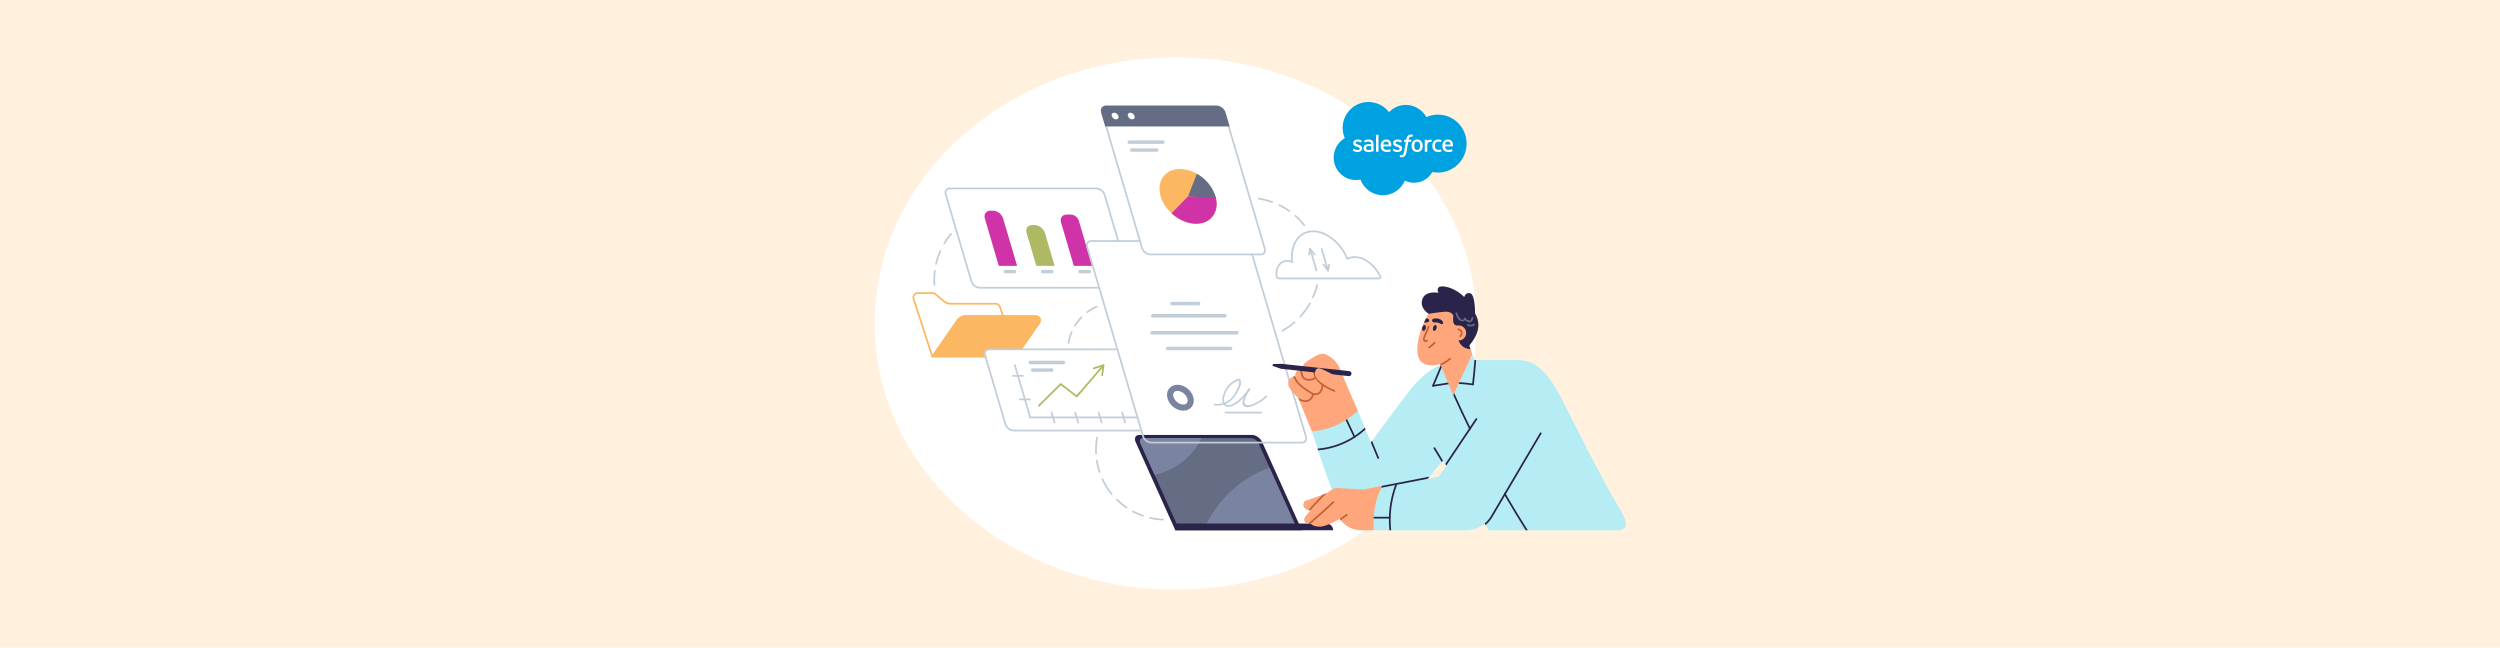 <?xml version="1.0" encoding="UTF-8"?>
<svg xmlns="http://www.w3.org/2000/svg" width="4096" height="1061" viewBox="0 0 4096 1061" fill="none">
  <rect width="4096" height="1061" fill="#FFF1DD"></rect>
  <ellipse cx="1926" cy="530" rx="493" ry="436" fill="white"></ellipse>
  <g clip-path="url(#clip0_39_42647)">
    <path d="M1833.21 393.444L1811.19 318.855C1809.32 312.498 1802.64 307.347 1796.28 307.347H1556.18C1549.82 307.347 1546.18 312.498 1548.05 318.855L1590.13 461.371C1592 467.728 1598.69 472.879 1605.03 472.879H1802.84L1801.99 470.001H1605.04C1599.97 470.001 1594.4 465.686 1592.89 460.564L1550.82 318.047C1550.16 315.761 1550.37 313.718 1551.47 312.263C1552.44 310.953 1554.13 310.221 1556.19 310.221H1796.28C1801.36 310.221 1806.93 314.549 1808.44 319.672L1830.21 393.439L1831.06 396.317H1834.06L1833.21 393.439V393.444Z" fill="#C1CED9"></path>
    <path d="M1666.44 435.628H1636.46L1613.59 358.133C1611.48 350.982 1615.57 345.184 1622.72 345.184H1626.78C1633.94 345.184 1641.45 350.982 1643.56 358.133L1666.44 435.628Z" fill="#D033A8"></path>
    <path d="M1727.9 435.628H1697.93L1681.99 381.641C1679.88 374.49 1683.97 368.692 1691.13 368.692H1695.19C1702.34 368.692 1709.86 374.49 1711.97 381.641L1727.9 435.628Z" fill="#AEB865"></path>
    <path d="M1789.37 435.629H1759.4L1738.4 364.495C1736.29 357.344 1740.38 351.546 1747.53 351.546H1754.47C1760.04 351.546 1765.88 356.053 1767.52 361.617L1789.37 435.629Z" fill="#D033A8"></path>
    <path d="M1647.13 447.873H1662.19C1665.9 447.873 1665.9 442.117 1662.19 442.117H1647.13C1643.42 442.117 1643.42 447.873 1647.13 447.873Z" fill="#C1CED9"></path>
    <path d="M1708.15 447.873H1723.21C1726.92 447.873 1726.92 442.117 1723.21 442.117H1708.15C1704.44 442.117 1704.44 447.873 1708.15 447.873Z" fill="#C1CED9"></path>
    <path d="M1769.62 447.873H1784.68C1788.38 447.873 1788.39 442.117 1784.68 442.117H1769.62C1765.91 442.117 1765.9 447.873 1769.62 447.873Z" fill="#C1CED9"></path>
    <path d="M1704.24 519.965C1702.6 517.504 1699.7 516.152 1696.74 516.152H1582.53C1576.4 516.152 1570.66 519.157 1567.16 524.195L1526.59 582.671C1525.77 583.835 1526.6 585.418 1528.03 585.418H1616.43L1614.47 582.765L1613.66 576.46L1617.87 572.478L1639.72 572.037C1641.97 572.037 1670.09 572.323 1670.09 572.323L1673.57 573.802L1675.57 570.924L1704.17 529.711C1706.18 526.805 1706.24 522.965 1704.24 519.974V519.965Z" fill="#FCB762"></path>
    <path d="M1662.01 570.915L1639.6 502.18C1638.45 498.626 1635.12 496.222 1631.4 496.222H1557.52C1553.74 496.222 1550.07 494.87 1547.2 492.41L1533.55 480.7C1532.08 479.433 1530.19 478.743 1528.27 478.743H1503.98C1501.27 478.743 1498.61 479.851 1496.93 481.949C1495.07 484.264 1494.52 487.245 1495.43 490.034L1526.37 585.408H1616.42L1615.57 582.53H1528.47L1498.18 489.147C1497.54 487.231 1497.95 485.175 1499.28 483.621C1500.41 482.297 1502.14 481.621 1503.88 481.621H1528.26C1529.52 481.621 1530.73 482.067 1531.67 482.888L1545.31 494.598C1548.71 497.504 1553.04 499.1 1557.52 499.1H1631.39C1633.88 499.1 1636.08 500.696 1636.86 503.072L1658.97 570.915L1659.91 573.793H1662.93L1661.99 570.915H1662.01Z" fill="#FCB762"></path>
    <path d="M2051.19 712.567H1866.9C1860.54 712.567 1857.7 717.718 1860.56 724.075L1925.68 868.817H2133L2067.89 724.075C2065.03 717.718 2057.55 712.567 2051.19 712.567H2051.19Z" fill="#2B244A"></path>
    <path d="M2049.53 717.741H1873.22C1868.45 717.741 1866.32 721.605 1868.46 726.371L1930.21 863.638H2123.8L2062.05 726.371C2059.91 721.605 2054.3 717.741 2049.53 717.741Z" fill="#656D85"></path>
    <path d="M2123.8 863.648H1974.19C1994.82 818.562 2032.98 783.175 2079.96 766.17L2123.8 863.648Z" fill="#7A84A1"></path>
    <path d="M1968.89 717.732C1953.97 748.099 1925.67 770.729 1891.66 777.922L1868.47 726.366C1866.32 721.605 1868.45 717.737 1873.22 717.737H1968.89V717.732Z" fill="#7A84A1"></path>
    <path d="M2173.16 857.751H1925.67V868.817H2184.23C2184.23 862.704 2179.27 857.751 2173.16 857.751H2173.16Z" fill="#2B244A"></path>
    <path d="M2151.42 380.453C2172.23 380.453 2194.5 398.008 2205.57 423.149L2206.73 425.774L2209.36 424.624C2212.42 423.285 2215.77 422.609 2219.33 422.609C2234.79 422.609 2251.24 435.004 2260.27 453.455C2260.56 454.052 2260.5 454.441 2260.41 454.578C2260.33 454.714 2260.07 454.733 2259.92 454.733H2095.44C2094.32 454.733 2093.01 453.573 2092.89 452.479C2092.09 444.972 2093.86 438.187 2097.75 433.859C2100.67 430.624 2104.61 428.91 2109.16 428.91C2110.96 428.91 2112.82 429.182 2114.69 429.722L2118.76 430.891L2118.35 426.685C2116.96 412.116 2120.58 398.9 2128.3 390.421C2134.23 383.899 2142.22 380.453 2151.41 380.453H2151.42ZM2151.42 377.575C2127.62 377.575 2112.81 398.937 2115.49 426.962C2113.39 426.356 2111.26 426.037 2109.16 426.037C2096.35 426.037 2088.41 437.638 2090.03 452.784C2090.3 455.348 2092.86 457.611 2095.44 457.611H2259.92C2262.76 457.611 2264.2 454.93 2262.86 452.193C2253.64 433.361 2236.21 419.731 2219.34 419.731C2215.28 419.731 2211.54 420.53 2208.21 421.985C2196.96 396.449 2173.79 377.57 2151.42 377.57V377.575Z" fill="#C1CED9"></path>
    <path d="M2145.18 408.116C2148.62 419.933 2152.07 431.746 2155.52 443.563C2156.03 445.338 2158.81 444.582 2158.29 442.798C2154.85 430.98 2151.4 419.168 2147.96 407.351C2147.44 405.576 2144.66 406.332 2145.18 408.116Z" fill="#C1CED9"></path>
    <path d="M2146.14 417.797C2146.75 414.572 2147.35 411.341 2147.96 408.116C2148.29 406.308 2145.52 405.529 2145.18 407.351C2144.57 410.576 2143.97 413.806 2143.36 417.032C2143.03 418.839 2145.8 419.619 2146.14 417.797Z" fill="#C1CED9"></path>
    <path d="M2155.27 416.689C2152.79 413.464 2150.3 410.234 2147.81 407.008C2146.7 405.562 2144.19 406.994 2145.32 408.459C2147.81 411.684 2150.29 414.915 2152.79 418.14C2153.9 419.586 2156.4 418.154 2155.27 416.689Z" fill="#C1CED9"></path>
    <path d="M2177.2 442.798C2173.75 430.98 2170.3 419.168 2166.86 407.351C2166.34 405.576 2163.56 406.332 2164.08 408.116C2167.53 419.933 2170.97 431.746 2174.42 443.563C2174.94 445.338 2177.72 444.582 2177.2 442.798Z" fill="#C1CED9"></path>
    <path d="M2176.23 433.117C2175.63 436.342 2175.03 439.572 2174.42 442.798C2174.08 444.605 2176.85 445.385 2177.2 443.563C2177.8 440.338 2178.4 437.108 2179.01 433.882C2179.35 432.074 2176.58 431.295 2176.23 433.117Z" fill="#C1CED9"></path>
    <path d="M2167.1 434.225C2169.59 437.45 2172.07 440.68 2174.56 443.906C2175.68 445.352 2178.18 443.92 2177.05 442.455C2174.56 439.229 2172.08 435.999 2169.59 432.774C2168.47 431.328 2165.97 432.76 2167.1 434.225Z" fill="#C1CED9"></path>
    <path d="M2140.96 715.074L2053.39 418.374L2052.54 415.496H2049.54L2050.39 418.374L2138.21 715.896C2138.88 718.168 2138.65 720.211 2137.57 721.666C2136.59 722.99 2134.9 723.708 2132.84 723.708H1886.25C1881.16 723.708 1875.61 719.38 1874.1 714.272L1782.54 404.134C1781.88 401.862 1782.11 399.82 1783.19 398.364C1784.17 397.04 1785.86 396.322 1787.91 396.322H1869.68L1868.83 393.444H1787.91C1781.55 393.444 1777.91 398.594 1779.79 404.951L1871.33 715.074C1873.2 721.431 1879.88 726.582 1886.25 726.582H2132.84C2139.21 726.582 2142.85 721.431 2140.96 715.074Z" fill="#C1CED9"></path>
    <path d="M1888.75 520.256H2007.03C2010.73 520.256 2010.74 514.5 2007.03 514.5H1888.75C1885.04 514.5 1885.03 520.256 1888.75 520.256Z" fill="#C1CED9"></path>
    <path d="M1887.44 548.12H2026.69C2030.4 548.12 2030.4 542.364 2026.69 542.364H1887.44C1883.74 542.364 1883.73 548.12 1887.44 548.12Z" fill="#C1CED9"></path>
    <path d="M1913.04 573.793H2016.26C2019.97 573.793 2019.97 568.037 2016.26 568.037H1913.04C1909.33 568.037 1909.33 573.793 1913.04 573.793Z" fill="#C1CED9"></path>
    <path d="M1920.13 500.259H1963.84C1967.55 500.259 1967.55 494.503 1963.84 494.503H1920.13C1916.42 494.503 1916.42 500.259 1920.13 500.259Z" fill="#C1CED9"></path>
    <path d="M1938.75 672.833C1927.55 672.833 1916.2 664.134 1912.92 653.025C1911.17 647.095 1912.02 641.217 1915.25 636.893C1918.4 632.687 1923.35 630.367 1929.18 630.367C1940.39 630.367 1951.73 639.067 1955.01 650.175C1956.76 656.105 1955.91 661.983 1952.67 666.307C1949.53 670.514 1944.58 672.833 1938.75 672.833ZM1929.19 640.433C1926.57 640.433 1924.55 641.292 1923.33 642.922C1922 644.706 1921.73 647.279 1922.59 650.175C1924.6 656.997 1932 662.763 1938.75 662.763C1941.36 662.763 1943.39 661.903 1944.61 660.274C1945.94 658.49 1946.2 655.917 1945.35 653.021C1943.33 646.194 1935.93 640.433 1929.19 640.433H1929.19Z" fill="#7A84A1"></path>
    <path d="M2007.94 677.388H2066.86C2068.71 677.388 2068.72 674.51 2066.86 674.51H2007.94C2006.09 674.51 2006.09 677.388 2007.94 677.388Z" fill="#C1CED9"></path>
    <path d="M1989.46 664.185C2006.01 666.829 2019.81 657.242 2027.33 643.02C2029.99 637.987 2034.17 631.053 2033.14 625.076C2032.51 621.442 2030.31 619.724 2026.75 621.114C2025.05 621.78 2025.79 624.564 2027.52 623.888C2033.51 621.555 2027.57 635.87 2027.49 636.044C2025.74 640.02 2023.76 643.931 2021.25 647.485C2014.17 657.504 2002.61 663.383 1990.23 661.406C1988.42 661.115 1987.64 663.89 1989.47 664.181L1989.46 664.185Z" fill="#C1CED9"></path>
    <path d="M2026.62 621.264C2017.97 624.912 2010.98 631.189 2006.84 639.663C2003.68 646.143 1999.72 657.598 2005.62 663.711C2010.8 669.082 2019.47 665.66 2024.8 662.387C2034.4 656.495 2041.64 647.19 2048.25 638.274C2049.36 636.785 2046.86 635.349 2045.77 636.823C2040.82 643.499 2035.55 650.115 2029.21 655.547C2024.43 659.645 2012.21 668.65 2006.66 660.397C2002.84 654.692 2008.04 642.743 2011.18 637.757C2015.24 631.288 2021.07 626.71 2028.07 623.757C2029.77 623.038 2028.31 620.56 2026.62 621.273L2026.62 621.264Z" fill="#C1CED9"></path>
    <path d="M2045.76 636.818C2042.29 642.128 2028.92 662.232 2040.18 666.641C2045.25 668.627 2051.8 665.523 2056.34 663.458C2063.53 660.185 2070 655.772 2075.86 650.499C2077.24 649.26 2075.19 647.227 2073.82 648.467C2066.71 654.866 2057.97 660.739 2048.64 663.368C2045.37 664.289 2040.71 664.143 2039.04 660.185C2038.34 658.495 2039.84 654.547 2040.34 652.997C2042.06 647.687 2045.22 642.903 2048.25 638.274C2049.27 636.72 2046.78 635.278 2045.77 636.823L2045.76 636.818Z" fill="#C1CED9"></path>
    <path d="M1868.05 703.938H1660.77C1655.7 703.938 1650.13 699.609 1648.62 694.487L1615.3 581.605C1614.62 579.333 1614.85 577.291 1615.93 575.835C1616.93 574.525 1618.6 573.793 1620.66 573.793H1829.63L1828.78 570.915H1620.66C1614.29 570.915 1610.67 576.065 1612.54 582.422L1645.85 695.304C1647.74 701.661 1654.4 706.811 1660.77 706.811H1868.89L1868.04 703.933L1868.05 703.938Z" fill="#C1CED9"></path>
    <path d="M1661.19 598.31C1669.66 626.982 1678.12 655.655 1686.59 684.327C1687.11 686.097 1689.89 685.346 1689.36 683.562C1680.9 654.889 1672.44 626.217 1663.97 597.545C1663.45 595.775 1660.67 596.526 1661.19 598.31Z" fill="#C1CED9"></path>
    <path d="M1865.57 685.383H1688.08C1686.22 685.383 1686.22 682.505 1688.08 682.505H1864.72L1865.57 685.383Z" fill="#C1CED9"></path>
    <path d="M1671.05 655.8H1687.44C1689.29 655.8 1689.29 652.922 1687.44 652.922H1671.05C1669.2 652.922 1669.19 655.8 1671.05 655.8Z" fill="#C1CED9"></path>
    <path d="M1659.68 617.292H1676.07C1677.92 617.292 1677.93 614.414 1676.07 614.414H1659.68C1657.83 614.414 1657.83 617.292 1659.68 617.292Z" fill="#C1CED9"></path>
    <path d="M1721.54 676.139C1723.15 681.599 1724.76 687.06 1726.37 692.515C1726.89 694.285 1729.68 693.534 1729.15 691.75C1727.54 686.29 1725.93 680.829 1724.31 675.374C1723.79 673.604 1721.01 674.355 1721.54 676.139Z" fill="#C1CED9"></path>
    <path d="M1760.08 676.139C1761.69 681.599 1763.3 687.06 1764.91 692.515C1765.43 694.285 1768.22 693.534 1767.69 691.75C1766.08 686.29 1764.47 680.829 1762.85 675.374C1762.33 673.604 1759.55 674.355 1760.08 676.139Z" fill="#C1CED9"></path>
    <path d="M1798.62 676.139C1800.23 681.599 1801.84 687.06 1803.45 692.515C1803.97 694.285 1806.76 693.534 1806.23 691.75C1804.62 686.29 1803.01 680.829 1801.39 675.374C1800.87 673.604 1798.09 674.355 1798.62 676.139Z" fill="#C1CED9"></path>
    <path d="M1837.16 676.139C1838.77 681.599 1840.38 687.06 1841.99 692.515C1842.51 694.285 1845.3 693.534 1844.77 691.75C1843.16 686.29 1841.55 680.829 1839.93 675.374C1839.41 673.604 1836.63 674.355 1837.16 676.139Z" fill="#C1CED9"></path>
    <path d="M1688 596.817H1742.49C1746.19 596.817 1746.2 591.061 1742.49 591.061H1688C1684.29 591.061 1684.29 596.817 1688 596.817Z" fill="#C1CED9"></path>
    <path d="M1691.66 609.212H1723.11C1726.82 609.212 1726.82 603.456 1723.11 603.456H1691.66C1687.95 603.456 1687.95 609.212 1691.66 609.212Z" fill="#C1CED9"></path>
    <path d="M1703.09 665.782C1714.03 654.936 1724.97 644.091 1735.92 633.246C1736.47 632.692 1738.12 631.569 1738.38 630.8C1738.89 629.264 1737.87 631.311 1737.17 630.415C1739.02 632.8 1742.73 634.725 1745.1 636.565C1751.12 641.236 1757.15 645.913 1763.16 650.584C1763.74 651.03 1764.64 651.232 1765.2 650.584C1779.8 633.518 1794.4 616.452 1809.01 599.385C1810.2 597.986 1808.17 595.939 1806.97 597.352C1794.83 611.545 1782.68 625.738 1770.54 639.931C1769.07 641.654 1764.42 645.406 1763.92 647.673C1763.4 650.002 1762.89 646.166 1764.95 648.363C1763.93 647.279 1762.47 646.439 1761.3 645.528C1753.86 639.748 1746.41 633.969 1738.96 628.194C1738.34 627.715 1737.53 627.593 1736.93 628.194C1724.97 640.049 1713.01 651.899 1701.05 663.754C1699.74 665.059 1701.77 667.092 1703.09 665.787L1703.09 665.782Z" fill="#AEB865"></path>
    <path d="M1807.17 615.273C1808 609.648 1808.71 604.005 1809.43 598.366C1809.55 597.446 1808.42 596.718 1807.61 596.981C1802.26 598.704 1796.91 600.423 1791.56 602.146C1789.81 602.709 1790.56 605.489 1792.33 604.921C1797.68 603.198 1803.03 601.479 1808.38 599.756C1807.77 599.296 1807.16 598.831 1806.55 598.371C1805.86 603.756 1805.18 609.141 1804.4 614.512C1804.13 616.325 1806.91 617.104 1807.17 615.278V615.273Z" fill="#AEB865"></path>
    <path d="M2415.63 589.958H2488.28C2512.2 589.958 2533.46 605.005 2557.38 651.039C2574.65 684.275 2623.92 784.79 2654.8 835.374C2678.08 873.507 2651.85 868.812 2634.66 868.812H2439.54L2364.24 754.616C2364.24 754.616 2303.19 827.524 2283.83 847.567C2265.45 866.601 2255.63 868.812 2236.88 868.812C2214.87 868.812 2200.25 850.727 2182.53 803.364C2164.81 756.001 2149.38 706.811 2149.38 706.811L2224.69 673.172L2245.96 724.957C2245.96 724.957 2303.8 646.011 2315.51 632.447C2334.85 610.019 2362.3 589.953 2394.21 589.953H2415.63V589.958Z" fill="#B6ECF3"></path>
    <path d="M2217.99 716.553C2217.79 716.136 2217.6 715.718 2217.4 715.3C2212.36 704.595 2207.28 693.909 2202.26 683.191L2204.88 682.026C2209.83 692.599 2214.85 703.159 2219.83 713.732C2220.05 714.192 2220.27 714.638 2220.48 715.098C2221.26 716.765 2218.78 718.22 2217.99 716.549V716.553Z" fill="#2B244A"></path>
    <path d="M2381.83 642.41C2381.59 643.814 2380.72 646.73 2380.69 646.814C2415.1 723.488 2454.87 797.706 2499.71 868.812H2503.11C2457.33 796.364 2416.81 720.666 2381.84 642.41H2381.83Z" fill="#2B244A"></path>
    <path d="M2348.23 633.48C2356.9 632.133 2365.56 630.79 2374.23 629.442C2376.06 629.161 2375.28 626.386 2373.46 626.668C2364.79 628.015 2356.13 629.358 2347.46 630.705C2345.63 630.987 2346.41 633.762 2348.23 633.48Z" fill="#2B244A"></path>
    <path d="M2349.23 632.475C2354.67 619.545 2360.11 606.615 2365.56 593.681C2366.27 591.976 2363.49 591.23 2362.78 592.915C2357.34 605.845 2351.9 618.775 2346.45 631.71C2345.74 633.414 2348.52 634.161 2349.23 632.475Z" fill="#2B244A"></path>
    <path d="M2263.77 796.068L2234.51 801.974C2234.51 801.974 2202.35 800.312 2191.62 799.613C2180.88 798.913 2167.84 813.777 2161.2 820.562C2154.55 827.351 2139.2 844.464 2137.27 848.596C2135.35 852.727 2139.49 860.84 2147.61 857.892C2147.61 857.892 2151.01 862.906 2162.38 862.906C2173.75 862.906 2194.87 850.07 2194.87 850.07C2194.87 850.07 2206.09 868.807 2231.49 868.807H2250.84L2263.78 796.063L2263.77 796.068Z" fill="#FFA67D"></path>
    <path d="M2412.33 580.619L2403.44 555.431L2358.92 594.385L2381.07 647.795L2412.33 580.619Z" fill="#FFA67D"></path>
    <path d="M2412.33 580.619L2415.63 589.958L2382.69 644.326L2412.33 580.619Z" fill="#B6ECF3"></path>
    <path d="M2412.9 631.203C2405.24 630.166 2397.57 629.405 2389.87 628.889L2391.16 626.114C2398.69 626.644 2406.18 627.424 2413.68 628.428C2415.51 628.673 2414.72 631.447 2412.91 631.203H2412.9Z" fill="#2B244A"></path>
    <path d="M2418.57 589.962C2417.57 603.268 2416.28 616.56 2414.73 629.823C2414.51 631.635 2411.63 631.649 2411.85 629.823C2413.4 616.56 2414.69 603.268 2415.69 589.962H2418.57Z" fill="#2B244A"></path>
    <path d="M2346.52 506.302C2333.99 520.481 2323.04 549.604 2322.15 569.525C2321.22 590.587 2330.49 595.859 2337.8 597.634C2345.41 599.479 2352.27 598.963 2359.65 596.31C2367.04 593.653 2399.41 575.981 2407.22 566.154C2415.04 556.323 2426.11 541.13 2420.65 522.683C2415.18 504.241 2398.2 491.405 2380.33 490.372C2362.47 489.339 2350.95 501.288 2346.52 506.307V506.302Z" fill="#FFA67D"></path>
    <path d="M2407.22 566.14L2409.29 571.995C2381.69 570.957 2387.49 533.745 2387.49 533.745C2377.97 531.975 2381.4 521.242 2381.07 517.706C2380.74 514.152 2375.97 510.185 2367.33 510.73C2358.7 511.274 2340.74 514.054 2340.74 514.054L2340.73 514.04C2342.6 511.148 2344.54 508.547 2346.52 506.302C2350.95 501.297 2362.47 489.344 2380.33 490.377C2398.2 491.4 2415.18 504.246 2420.65 522.688C2426.1 541.13 2415.03 556.323 2407.21 566.145L2407.22 566.14Z" fill="#2B244A"></path>
    <path d="M2384.76 513.603C2386.12 518.232 2388.47 523.951 2393.32 525.932C2396.86 527.378 2400.51 526.012 2401.33 522.138C2400.45 522.251 2399.57 522.368 2398.7 522.481C2403.26 528.739 2410.93 531.359 2413.68 522.143C2414.21 520.364 2411.43 519.603 2410.9 521.378C2410.45 524.965 2408.04 525.861 2403.69 524.054C2402.75 523.138 2401.91 522.134 2401.19 521.03C2400.52 520.119 2398.83 520.049 2398.56 521.373C2396.97 528.899 2390.2 519.237 2389.82 518.603C2388.76 516.814 2388.12 514.823 2387.54 512.842C2387.02 511.068 2384.24 511.823 2384.76 513.607V513.603Z" fill="#656D85"></path>
    <path d="M2412.38 522.345C2414.23 522.345 2414.23 519.467 2412.38 519.467C2410.52 519.467 2410.52 522.345 2412.38 522.345Z" fill="#656D85"></path>
    <path d="M2403.97 533.655C2407.77 535.604 2412.2 535.458 2415.78 533.097C2417.32 532.082 2415.88 529.589 2414.33 530.613C2411.61 532.402 2408.34 532.674 2405.43 531.172C2403.78 530.327 2402.32 532.806 2403.97 533.655Z" fill="#656D85"></path>
    <path d="M2340.67 514.035C2340.67 514.035 2325.34 505.298 2330.37 490.306C2335.38 475.315 2356.8 479.743 2356.8 479.743C2356.8 479.743 2353.22 473.545 2357.7 470.339C2362.18 467.132 2382.45 470.005 2399.01 486.658C2399.01 486.658 2401.06 478.081 2409.14 480.625C2417.23 483.17 2416.75 513.608 2416.75 513.608L2383.82 500.175L2355.76 506.739L2340.67 514.03L2340.67 514.035Z" fill="#2B244A"></path>
    <path d="M2400 552.515C2396.14 558.126 2388.46 559.548 2382.84 555.694C2377.23 551.834 2375.8 544.158 2379.66 538.548C2383.52 532.937 2391.21 531.515 2396.82 535.369C2402.44 539.228 2403.86 546.905 2400 552.515Z" fill="#FFA67D"></path>
    <path d="M2388.8 540.811C2393.59 541.458 2395.08 546.853 2391.42 549.947C2390.01 551.14 2392.13 553.079 2393.54 551.895C2398.81 547.445 2396.25 538.928 2389.45 538.003C2387.63 537.754 2386.96 540.557 2388.8 540.806V540.811Z" fill="#C46031"></path>
    <path d="M2342.2 570.52C2345.76 568.314 2348.86 565.591 2351.52 562.365C2352.71 560.938 2350.44 559.163 2349.26 560.591C2346.75 563.623 2343.84 566.135 2340.49 568.206C2338.91 569.182 2340.64 571.492 2342.2 570.52Z" fill="#C46031"></path>
    <path d="M2339.32 534.74C2338.17 537.491 2334.18 547.172 2333.03 549.923C2332.21 551.919 2331.15 554.05 2331.44 556.271C2331.98 560.36 2335.83 561.422 2338.96 559.323C2340.49 558.295 2339.05 555.802 2337.51 556.83C2336.09 557.788 2334.67 557.914 2334.33 555.825C2334.08 554.332 2335 552.651 2335.55 551.318C2336.69 548.562 2340.68 538.886 2341.83 536.134C2342.54 534.444 2340.03 533.021 2339.32 534.735V534.74Z" fill="#C46031"></path>
    <path d="M2346.79 523.472C2345.62 524.646 2346.39 526.81 2347.82 527.641C2349.25 528.472 2351.01 528.383 2352.67 528.327C2354.32 528.27 2356.16 528.533 2357.68 529.2C2359.25 529.89 2360.04 530.557 2361.13 531.012C2362.6 531.627 2364.04 530.909 2364.47 529.374C2364.89 527.838 2363.48 526.223 2362.34 525.106C2361.2 523.989 2359.38 522.97 2357.22 522.265C2355.16 521.594 2348.4 520.73 2346.78 523.467L2346.79 523.472Z" fill="#2B244A"></path>
    <path d="M2339.99 527.646C2338.57 528.481 2336.8 528.392 2335.14 528.336C2334.45 528.308 2333.73 528.336 2333.01 528.434C2334.06 526.091 2335.17 523.8 2336.34 521.617C2338.35 521.688 2340.27 522.176 2341.03 523.472C2342.2 524.65 2341.42 526.81 2339.99 527.646Z" fill="#2B244A"></path>
    <path d="M2353.63 538.101C2352.85 540.946 2351.02 542.594 2349.45 542.162C2347.88 541.73 2347.16 539.383 2347.94 536.538C2348.73 533.693 2350.55 532.134 2352.12 532.566C2353.69 532.998 2354.42 535.256 2353.63 538.101Z" fill="#2B244A"></path>
    <path d="M2335.91 538.101C2335.13 540.946 2333.3 542.594 2331.73 542.162C2330.16 541.73 2329.44 539.383 2330.22 536.538C2331.01 533.693 2332.83 532.134 2334.4 532.566C2335.97 532.998 2336.7 535.256 2335.91 538.101Z" fill="#2B244A"></path>
    <path d="M2224.69 673.172C2224.69 673.172 2199 613.86 2194.57 602.498C2190.14 591.136 2175.67 580.366 2168.14 579.483C2160.6 578.596 2143.62 590.108 2138.6 594.089C2133.59 598.071 2133.88 605.155 2133.88 605.155C2133.88 605.155 2121.92 603.46 2121.92 616.221C2121.92 616.221 2116.58 616.926 2113.39 620.391C2110.33 623.724 2108.77 630.025 2113.83 637.213C2120.14 646.176 2127.08 651.932 2127.08 651.932L2149.38 706.816C2149.38 706.816 2167.39 706.079 2187.48 697.52C2207.56 688.961 2224.69 673.176 2224.69 673.176L2224.69 673.172Z" fill="#FFA67D"></path>
    <path d="M2152.8 605.029C2146.43 622.33 2172.96 637.081 2185.77 641.804C2187.52 642.448 2188.26 639.668 2186.54 639.03C2175.07 634.804 2149.96 621.076 2155.58 605.794C2156.22 604.052 2153.44 603.301 2152.8 605.029Z" fill="#C46031"></path>
    <path d="M2155.33 620.719C2150.02 623.799 2142.16 625.424 2136.7 621.654C2131.72 618.231 2130.24 611.095 2130.51 605.226C2131.77 605.038 2132.82 605.066 2133.39 605.108C2133.15 609.785 2133.99 615.395 2137.5 618.602C2141.89 622.63 2149.33 620.86 2153.88 618.226C2155.49 617.306 2156.95 619.794 2155.33 620.715V620.719Z" fill="#C46031"></path>
    <path d="M2150.88 647.114C2150.55 646.913 2150.21 646.697 2149.88 646.495C2137.59 638.912 2123.29 630.541 2118.97 616.963C2120.34 616.489 2121.44 616.287 2121.81 616.245C2126.07 629.466 2140.51 637.293 2152.34 644.626C2152.43 644.682 2152.52 644.743 2152.59 644.828C2152.62 644.842 2152.63 644.856 2152.64 644.87C2153.7 645.964 2152.36 648.021 2150.89 647.114H2150.88Z" fill="#C46031"></path>
    <path d="M2151.61 647.312C2156.71 647.673 2160.95 647.096 2164.35 642.955C2167.22 639.448 2168.24 634.471 2168.1 630.015C2168.05 628.17 2165.17 628.161 2165.22 630.015C2165.33 633.292 2164.77 637.227 2162.94 640.025C2160.14 644.288 2156.31 644.772 2151.61 644.438C2149.76 644.307 2149.77 647.185 2151.61 647.316V647.312Z" fill="#C46031"></path>
    <path d="M2153 646.251C2148.55 660.275 2138.39 660.537 2128.69 655.861V655.847L2127.09 651.922C2127.09 651.922 2127.06 651.894 2127 651.852C2135.69 657.162 2145.43 658.885 2149.88 646.499C2149.99 646.171 2150.11 645.837 2150.23 645.495C2150.59 644.373 2151.86 644.274 2152.57 644.819C2152.6 644.833 2152.63 644.847 2152.64 644.875C2153.01 645.175 2153.19 645.668 2153.01 646.255L2153 646.251Z" fill="#C46031"></path>
    <path d="M2209.79 616.226L2098.68 604.207L2086.07 599.831C2084.23 599.193 2084.65 596.488 2086.59 596.432L2099.54 596.061L2210.67 608.08C2212.92 608.324 2214.54 610.343 2214.3 612.592C2214.05 614.841 2212.03 616.465 2209.78 616.221L2209.79 616.226Z" fill="#2B244A"></path>
    <path d="M2203.84 624.682C2203.84 624.682 2173.36 607.395 2163.59 603.874C2153.81 600.357 2151.38 614.963 2159.35 622.264C2167.33 629.569 2182.39 636.649 2182.39 636.649L2203.84 624.677V624.682Z" fill="#FFA67D"></path>
    <path d="M2525.49 705.041L2442.52 845.736C2434.09 860.037 2418.72 868.817 2402.1 868.817H2250.83C2250.83 868.817 2246.4 831.121 2263.23 799.101L2357.45 780.88L2421.53 685.271L2525.49 705.041H2525.49Z" fill="#B6ECF3"></path>
    <path d="M2174.02 808.012C2174.02 808.012 2146.28 818.355 2139.86 820.125C2133.44 821.895 2131.22 837.83 2151.82 836.06C2172.42 834.29 2174.02 808.012 2174.02 808.012H2174.02Z" fill="#FFA67D"></path>
    <path d="M2364.18 754.691C2363.98 754.921 2363.3 755.743 2362.22 757.02C2357.77 749.667 2353.33 742.32 2348.89 734.967C2347.93 733.371 2350.42 731.93 2351.36 733.517C2355.64 740.578 2359.9 747.644 2364.18 754.691Z" fill="#2B244A"></path>
    <path d="M2276.86 849.591H2250.5C2250.54 848.657 2250.6 847.694 2250.66 846.713H2276.86C2278.72 846.713 2278.7 849.591 2276.86 849.591Z" fill="#2B244A"></path>
    <path d="M2237.24 703.694C2215.92 723.342 2188.36 735.441 2159.51 737.888C2159.19 736.925 2158.87 735.991 2158.57 735.066C2179.55 733.385 2199.79 726.535 2217.4 715.3C2218.22 714.798 2219.03 714.262 2219.83 713.732C2225.57 709.891 2230.99 705.605 2236.06 700.844L2237.24 703.694Z" fill="#2B244A"></path>
    <path d="M2279.29 868.812H2276.43C2275.76 862.413 2275.48 855.995 2275.56 849.591C2275.58 848.642 2275.6 847.675 2275.62 846.713C2276.18 828.989 2279.59 811.439 2285.74 794.739L2289.04 794.105C2279.98 817.872 2276.63 843.478 2279.29 868.808V868.812Z" fill="#2B244A"></path>
    <path d="M2256.71 750.878C2253.09 742.249 2249.51 733.601 2245.98 724.943C2246.06 724.812 2246.77 723.863 2247.97 722.239C2251.75 731.544 2255.6 740.841 2259.48 750.118C2260.2 751.832 2257.43 752.564 2256.71 750.878Z" fill="#2B244A"></path>
    <path d="M2342.05 780.931C2341.09 782.067 2340.09 783.246 2339.09 784.429L2263.24 799.101L2263.77 796.063L2342.05 780.931Z" fill="#2B244A"></path>
    <path d="M2417.79 685.67L2367.88 760.142L2369.6 762.748L2420.19 687.266C2420.68 686.538 2420.4 685.552 2419.6 685.182L2419.57 685.167C2418.94 684.872 2418.19 685.092 2417.8 685.67H2417.79Z" fill="#2B244A"></path>
    <path d="M2524.67 708.553C2524.04 708.37 2523.37 708.633 2523.04 709.196L2442.52 845.741C2439.78 850.389 2436.31 854.459 2432.3 857.826L2433.88 860.215C2438.27 856.605 2442.06 852.229 2445.01 847.21L2525.53 710.652C2526 709.854 2525.59 708.825 2524.71 708.567L2524.68 708.558L2524.67 708.553Z" fill="#2B244A"></path>
    <path d="M2376.73 588.798C2371.81 592.883 2366.5 596.263 2360.81 598.925L2359.71 596.277C2365.07 593.775 2370.07 590.61 2374.69 586.756C2376.11 585.591 2378.16 587.605 2376.73 588.798Z" fill="#C46031"></path>
    <path d="M2185.75 823.628C2173.25 835.351 2160.49 846.774 2147.49 857.939C2145.64 858.587 2144 858.657 2142.59 858.342C2156.58 846.431 2170.29 834.173 2183.71 821.585C2185.06 820.318 2187.11 822.346 2185.75 823.628Z" fill="#C46031"></path>
    <path d="M2207.48 844.67C2203.84 847.243 2200.18 849.835 2196.54 852.422C2195.5 851.098 2194.95 850.22 2194.87 850.093C2198.58 847.459 2202.31 844.83 2206.03 842.196C2207.54 841.116 2208.98 843.605 2207.48 844.67Z" fill="#C46031"></path>
    <path d="M2166.86 810.665C2164.82 812.651 2162.92 814.623 2161.22 816.388C2160.47 817.181 2159.78 817.9 2159.13 818.562C2155.69 822.074 2149.1 829.233 2143.58 835.68C2144.59 835.91 2145.73 836.069 2146.97 836.14H2146.98C2152.01 830.327 2157.77 824.069 2161.19 820.562C2164.33 817.369 2168.89 812.364 2173.96 808.045C2173.56 808.19 2170.74 809.237 2166.86 810.665Z" fill="#C46031"></path>
    <path d="M1546.89 400.609C1546.64 400.609 1546.39 400.548 1546.16 400.412C1545.48 400.008 1545.25 399.125 1545.65 398.444C1549.03 392.707 1552.9 387.256 1557.15 382.242C1557.66 381.636 1558.58 381.561 1559.18 382.073C1559.79 382.589 1559.86 383.495 1559.35 384.101C1555.2 388.989 1551.42 394.303 1548.13 399.9C1547.86 400.355 1547.38 400.609 1546.89 400.609Z" fill="#C1CED9"></path>
    <path d="M1533.67 433.798C1533.56 433.798 1533.46 433.788 1533.35 433.76C1532.57 433.582 1532.09 432.807 1532.27 432.037C1533.94 424.764 1536.33 417.6 1539.35 410.74C1539.67 410.013 1540.52 409.684 1541.25 410.003C1541.97 410.323 1542.3 411.172 1541.98 411.9C1539.03 418.595 1536.71 425.586 1535.07 432.685C1534.92 433.352 1534.32 433.802 1533.67 433.802V433.798Z" fill="#C1CED9"></path>
    <path d="M1530.97 468.395C1530.22 468.395 1529.58 467.818 1529.53 467.062C1528.97 459.287 1529.19 451.385 1530.2 443.577C1530.3 442.789 1531.03 442.244 1531.81 442.333C1532.6 442.437 1533.16 443.155 1533.06 443.944C1532.07 451.559 1531.85 459.263 1532.41 466.851C1532.46 467.644 1531.87 468.329 1531.08 468.391C1531.04 468.391 1531.01 468.391 1530.97 468.391L1530.97 468.395Z" fill="#C1CED9"></path>
    <path d="M2101.06 543.336C2100.55 543.336 2100.07 543.069 2099.8 542.595C2099.42 541.9 2099.67 541.022 2100.37 540.637C2107.36 536.773 2113.99 532.12 2120.08 526.805C2120.68 526.284 2121.59 526.345 2122.11 526.942C2122.63 527.538 2122.57 528.449 2121.98 528.97C2115.73 534.421 2108.93 539.191 2101.76 543.153C2101.54 543.275 2101.3 543.332 2101.07 543.332L2101.06 543.336Z" fill="#C1CED9"></path>
    <path d="M2130.29 520.298C2129.94 520.298 2129.59 520.171 2129.32 519.918C2128.73 519.382 2128.69 518.472 2129.23 517.885C2135.28 511.298 2140.57 504.011 2144.98 496.222C2145.37 495.527 2146.25 495.283 2146.94 495.677C2147.63 496.067 2147.88 496.945 2147.49 497.635C2142.98 505.617 2137.55 513.082 2131.35 519.828C2131.07 520.138 2130.68 520.293 2130.29 520.293V520.298Z" fill="#C1CED9"></path>
    <path d="M2151.2 488.527C2151 488.527 2150.8 488.489 2150.61 488.4C2149.88 488.076 2149.56 487.226 2149.88 486.499C2152.74 480.118 2155.01 473.451 2156.63 466.69C2156.82 465.916 2157.6 465.446 2158.37 465.625C2159.14 465.808 2159.62 466.587 2159.43 467.362C2157.77 474.296 2155.44 481.132 2152.51 487.672C2152.27 488.208 2151.74 488.522 2151.19 488.522L2151.2 488.527Z" fill="#C1CED9"></path>
    <path d="M2136.78 370.284C2136.35 370.284 2135.93 370.091 2135.65 369.73C2131.46 364.354 2126.69 359.283 2121.46 354.664C2120.86 354.138 2120.81 353.227 2121.34 352.631C2121.86 352.039 2122.78 351.983 2123.37 352.509C2128.73 357.246 2133.63 362.448 2137.92 367.965C2138.41 368.594 2138.3 369.495 2137.67 369.983C2137.41 370.19 2137.1 370.289 2136.79 370.289L2136.78 370.284Z" fill="#C1CED9"></path>
    <path d="M2112.55 347.217C2112.26 347.217 2111.97 347.133 2111.71 346.954C2106.54 343.297 2101.02 340.029 2095.31 337.245C2094.59 336.898 2094.3 336.039 2094.64 335.32C2094.99 334.607 2095.86 334.311 2096.57 334.658C2102.42 337.508 2108.08 340.856 2113.38 344.602C2114.03 345.062 2114.18 345.959 2113.72 346.607C2113.44 347.001 2113 347.213 2112.55 347.213V347.217Z" fill="#C1CED9"></path>
    <path d="M2084.3 332.484C2084.14 332.484 2083.98 332.456 2083.82 332.4C2076.69 329.832 2069.32 327.963 2061.91 326.855C2061.12 326.738 2060.58 326.005 2060.7 325.216C2060.82 324.428 2061.56 323.902 2062.33 324.005C2069.93 325.146 2077.49 327.057 2084.79 329.691C2085.54 329.958 2085.93 330.785 2085.66 331.531C2085.45 332.118 2084.89 332.484 2084.3 332.484Z" fill="#C1CED9"></path>
    <path d="M1795.8 744.545C1795.04 744.545 1794.4 743.949 1794.36 743.179C1793.9 734.235 1794.51 725.272 1796.14 716.54C1796.28 715.76 1797.03 715.253 1797.81 715.389C1798.59 715.535 1799.11 716.286 1798.97 717.07C1797.38 725.582 1796.79 734.319 1797.24 743.038C1797.28 743.832 1796.67 744.508 1795.87 744.55C1795.85 744.55 1795.82 744.55 1795.8 744.55V744.545Z" fill="#C1CED9"></path>
    <path d="M1801.52 774.832C1800.92 774.832 1800.35 774.452 1800.15 773.846C1798.08 767.626 1796.52 761.198 1795.53 754.747C1795.41 753.963 1795.95 753.226 1796.74 753.109C1797.52 752.991 1798.26 753.527 1798.38 754.311C1799.35 760.607 1800.86 766.874 1802.88 772.94C1803.13 773.692 1802.72 774.508 1801.97 774.762C1801.82 774.809 1801.66 774.837 1801.51 774.837L1801.52 774.832Z" fill="#C1CED9"></path>
    <path d="M1821.39 810.871C1820.98 810.871 1820.56 810.693 1820.28 810.345C1814.15 802.899 1808.97 794.627 1804.87 785.762C1804.54 785.039 1804.85 784.185 1805.58 783.852C1806.3 783.518 1807.16 783.833 1807.49 784.556C1811.48 793.195 1816.53 801.261 1822.5 808.519C1823.01 809.134 1822.92 810.04 1822.31 810.543C1822.04 810.763 1821.71 810.871 1821.39 810.871H1821.39Z" fill="#C1CED9"></path>
    <path d="M1845.66 833.003C1845.39 833.003 1845.1 832.924 1844.86 832.755C1839.12 828.862 1833.72 824.444 1828.79 819.627C1828.23 819.073 1828.22 818.163 1828.77 817.594C1829.33 817.026 1830.24 817.017 1830.81 817.571C1835.61 822.271 1840.88 826.576 1846.47 830.374C1847.13 830.82 1847.3 831.717 1846.85 832.374C1846.57 832.783 1846.12 833.003 1845.66 833.003H1845.66Z" fill="#C1CED9"></path>
    <path d="M1872.75 846.6C1872.59 846.6 1872.43 846.577 1872.28 846.521C1866.5 844.52 1860.85 842.051 1855.49 839.182C1854.79 838.807 1854.53 837.938 1854.9 837.234C1855.28 836.534 1856.15 836.271 1856.85 836.642C1862.08 839.436 1867.59 841.844 1873.22 843.797C1873.97 844.056 1874.37 844.877 1874.11 845.628C1873.9 846.225 1873.34 846.596 1872.75 846.596V846.6Z" fill="#C1CED9"></path>
    <path d="M1905.56 852.704C1905.56 852.704 1905.53 852.704 1905.51 852.704C1898.22 852.478 1890.89 851.511 1883.72 849.835C1882.94 849.652 1882.46 848.882 1882.65 848.107C1882.83 847.333 1883.6 846.858 1884.38 847.032C1891.36 848.666 1898.51 849.605 1905.61 849.83C1906.4 849.854 1907.03 850.521 1907 851.314C1906.98 852.093 1906.34 852.708 1905.56 852.708L1905.56 852.704Z" fill="#C1CED9"></path>
    <path d="M1781.25 512.936C1780.81 512.936 1780.38 512.739 1780.1 512.359C1779.62 511.72 1779.75 510.824 1780.39 510.345C1785.39 506.603 1790.78 503.499 1796.41 501.119C1797.14 500.809 1797.99 501.152 1798.3 501.884C1798.61 502.617 1798.27 503.462 1797.53 503.772C1792.11 506.063 1786.93 509.049 1782.12 512.655C1781.86 512.847 1781.55 512.941 1781.26 512.941L1781.25 512.936Z" fill="#C1CED9"></path>
    <path d="M1761.17 535.026C1760.91 535.026 1760.65 534.956 1760.42 534.815C1759.74 534.402 1759.52 533.514 1759.94 532.838C1763.02 527.815 1766.66 523.11 1770.75 518.861C1771.3 518.288 1772.21 518.274 1772.78 518.824C1773.36 519.373 1773.38 520.284 1772.82 520.857C1768.87 524.955 1765.36 529.491 1762.39 534.341C1762.12 534.782 1761.65 535.026 1761.16 535.026H1761.17Z" fill="#C1CED9"></path>
    <path d="M1750.78 563.422C1750.71 563.422 1750.64 563.422 1750.57 563.408C1749.79 563.29 1749.24 562.562 1749.35 561.774C1750.26 555.595 1751.97 549.473 1754.43 543.59C1754.74 542.858 1755.59 542.51 1756.32 542.815C1757.05 543.12 1757.4 543.966 1757.09 544.698C1754.72 550.365 1753.08 556.248 1752.2 562.192C1752.1 562.905 1751.48 563.422 1750.78 563.422H1750.78Z" fill="#C1CED9"></path>
    <path d="M1993.01 175.878C1998.08 175.878 2003.65 180.202 2005.16 185.324L2070.79 407.679C2071.46 409.952 2071.24 412.003 2070.15 413.449C2069.16 414.769 2067.49 415.496 2065.43 415.496H1884.69C1879.61 415.496 1874.04 411.172 1872.54 406.05L1806.91 183.695C1806.23 181.423 1806.46 179.371 1807.55 177.925C1808.53 176.606 1810.21 175.878 1812.27 175.878H1993.01H1993.01ZM1993.01 173H1812.26C1805.9 173 1802.26 178.15 1804.14 184.507L1869.78 406.862C1871.65 413.219 1878.33 418.37 1884.69 418.37H2065.43C2071.8 418.37 2075.43 413.219 2073.55 406.862L2007.92 184.507C2006.04 178.15 1999.37 173 1993.01 173Z" fill="#C1CED9"></path>
    <path d="M2014.63 207.231H1810.85L1804.15 184.507C1802.27 178.15 1805.91 173 1812.27 173H1993.01C1999.37 173 2006.05 178.15 2007.92 184.507L2014.63 207.231Z" fill="#656D85"></path>
    <path d="M1832.41 190.113C1833.3 193.132 1831.58 195.573 1828.56 195.573C1825.54 195.573 1822.37 193.127 1821.48 190.113C1820.58 187.094 1822.31 184.653 1825.33 184.653C1828.35 184.653 1831.52 187.099 1832.41 190.113Z" fill="white"></path>
    <path d="M1858.88 190.113C1859.77 193.132 1858.04 195.573 1855.03 195.573C1852.01 195.573 1848.84 193.127 1847.95 190.113C1847.05 187.094 1848.78 184.653 1851.8 184.653C1854.82 184.653 1857.99 187.099 1858.88 190.113Z" fill="white"></path>
    <path d="M1850.1 235.781H1905.33C1909.04 235.781 1909.04 230.025 1905.33 230.025H1850.1C1846.4 230.025 1846.39 235.781 1850.1 235.781Z" fill="#C1CED9"></path>
    <path d="M1853.94 248.763H1895.28C1898.99 248.763 1899 243.007 1895.28 243.007H1853.94C1850.23 243.007 1850.23 248.763 1853.94 248.763Z" fill="#C1CED9"></path>
    <path d="M1985.91 355.712C1999.9 339.525 1993.62 311.2 1971.89 292.447C1950.15 273.694 1921.19 271.614 1907.2 287.802C1893.21 303.989 1899.49 332.314 1921.23 351.067C1942.96 369.819 1971.92 371.899 1985.91 355.712Z" fill="#FCB762"></path>
    <path d="M1946.54 321.723L1960.94 284.694C1975.63 293.046 1987.06 306.925 1991.43 321.723C1991.8 322.967 1992.11 324.207 1992.38 325.446L1946.54 321.723H1946.54Z" fill="#656D85"></path>
    <path d="M1946.54 321.723L1991.88 323.352C1998.08 347.33 1983.79 366.574 1959.77 366.574C1946.04 366.574 1931.18 360.278 1919.5 349.503L1946.54 321.723Z" fill="#D033A8"></path>
  </g>
  <g clip-path="url(#clip1_39_42647)">
    <path d="M2275.73 183.77C2282.75 176.435 2292.53 171.886 2303.35 171.886C2317.72 171.886 2330.27 179.921 2336.95 191.848C2342.75 189.249 2349.18 187.803 2355.94 187.803C2381.86 187.803 2402.89 209.055 2402.89 235.27C2402.89 261.489 2381.86 282.741 2355.94 282.741C2352.83 282.743 2349.73 282.433 2346.69 281.818C2340.81 292.333 2329.6 299.438 2316.73 299.438C2311.35 299.438 2306.25 298.191 2301.72 295.974C2295.75 310.032 2281.86 319.889 2265.67 319.889C2248.81 319.889 2234.44 309.195 2228.92 294.199C2226.51 294.712 2224.02 294.979 2221.45 294.979C2201.38 294.979 2185.1 278.5 2185.1 258.168C2185.1 244.542 2192.42 232.646 2203.28 226.281C2201.04 221.123 2199.8 215.429 2199.8 209.444C2199.8 186.062 2218.74 167.107 2242.1 167.107C2255.81 167.107 2268 173.643 2275.73 183.77Z" fill="#00A1E0"></path>
    <path d="M2216.65 246.337C2216.52 246.694 2216.7 246.769 2216.75 246.831C2217.16 247.13 2217.57 247.345 2217.99 247.584C2220.21 248.765 2222.31 249.111 2224.5 249.111C2228.97 249.111 2231.74 246.729 2231.74 242.895V242.82C2231.74 239.276 2228.61 237.988 2225.68 237.059L2225.29 236.934C2223.08 236.213 2221.17 235.591 2221.17 234.13V234.052C2221.17 232.802 2222.28 231.882 2224.02 231.882C2225.94 231.882 2228.22 232.522 2229.69 233.337C2229.69 233.337 2230.12 233.616 2230.28 233.197C2230.37 232.973 2231.11 230.964 2231.19 230.747C2231.27 230.51 2231.13 230.336 2230.97 230.243C2229.3 229.22 2226.98 228.521 2224.57 228.521L2224.13 228.524C2220.04 228.524 2217.18 230.999 2217.18 234.546V234.621C2217.18 238.362 2220.33 239.574 2223.28 240.42L2223.76 240.566C2225.91 241.228 2227.76 241.797 2227.76 243.315V243.389C2227.76 244.776 2226.56 245.809 2224.61 245.809C2223.86 245.809 2221.46 245.793 2218.86 244.148C2218.55 243.964 2218.36 243.831 2218.12 243.685C2217.99 243.604 2217.67 243.464 2217.53 243.887L2216.65 246.337ZM2282.05 246.337C2281.92 246.694 2282.1 246.769 2282.15 246.831C2282.56 247.13 2282.97 247.345 2283.39 247.584C2285.61 248.765 2287.71 249.111 2289.9 249.111C2294.37 249.111 2297.14 246.729 2297.14 242.895V242.82C2297.14 239.276 2294.01 237.988 2291.08 237.059L2290.69 236.934C2288.48 236.213 2286.57 235.591 2286.57 234.13V234.052C2286.57 232.802 2287.68 231.882 2289.42 231.882C2291.34 231.882 2293.62 232.522 2295.09 233.337C2295.09 233.337 2295.52 233.616 2295.68 233.197C2295.77 232.973 2296.51 230.964 2296.59 230.747C2296.67 230.51 2296.53 230.336 2296.37 230.243C2294.7 229.22 2292.37 228.521 2289.97 228.521L2289.53 228.524C2285.44 228.524 2282.58 230.999 2282.58 234.546V234.621C2282.58 238.362 2285.73 239.574 2288.68 240.42L2289.16 240.566C2291.31 241.228 2293.16 241.797 2293.16 243.315V243.389C2293.16 244.776 2291.96 245.809 2290.01 245.809C2289.26 245.809 2286.86 245.793 2284.26 244.148C2283.95 243.964 2283.76 243.837 2283.52 243.685C2283.44 243.632 2283.06 243.486 2282.93 243.887L2282.05 246.337ZM2326.7 238.827C2326.7 240.995 2326.3 242.702 2325.5 243.908C2324.72 245.102 2323.53 245.684 2321.87 245.684C2320.21 245.684 2319.03 245.105 2318.26 243.908C2317.48 242.705 2317.08 240.995 2317.08 238.827C2317.08 236.663 2317.48 234.959 2318.26 233.765C2319.03 232.584 2320.21 232.009 2321.87 232.009C2323.53 232.009 2324.72 232.584 2325.51 233.765C2326.3 234.959 2326.7 236.663 2326.7 238.827H2326.7ZM2330.43 234.81C2330.06 233.569 2329.49 232.475 2328.73 231.564C2327.97 230.65 2327.01 229.916 2325.87 229.381C2324.73 228.849 2323.38 228.579 2321.87 228.579C2320.36 228.579 2319.01 228.849 2317.87 229.381C2316.73 229.916 2315.77 230.65 2315.01 231.564C2314.25 232.478 2313.68 233.573 2313.31 234.81C2312.95 236.045 2312.76 237.394 2312.76 238.827C2312.76 240.261 2312.95 241.613 2313.31 242.845C2313.68 244.082 2314.25 245.177 2315.01 246.091C2315.77 247.005 2316.74 247.736 2317.87 248.255C2319.02 248.774 2320.36 249.039 2321.87 249.039C2323.38 249.039 2324.73 248.774 2325.87 248.255C2327.01 247.736 2327.97 247.005 2328.73 246.091C2329.49 245.18 2330.06 244.085 2330.43 242.845C2330.8 241.61 2330.98 240.258 2330.98 238.827C2330.98 237.397 2330.79 236.044 2330.43 234.81Z" fill="white"></path>
    <path fill-rule="evenodd" clip-rule="evenodd" d="M2361.05 245.105C2360.93 244.742 2360.58 244.878 2360.58 244.878C2360.03 245.087 2359.46 245.28 2358.84 245.376C2358.22 245.473 2357.53 245.522 2356.8 245.522C2354.99 245.522 2353.56 244.984 2352.53 243.921C2351.5 242.857 2350.92 241.138 2350.93 238.812C2350.94 236.695 2351.45 235.103 2352.36 233.89C2353.27 232.684 2354.65 232.065 2356.5 232.065C2358.04 232.065 2359.21 232.242 2360.44 232.631C2360.44 232.631 2360.73 232.758 2360.87 232.373C2361.2 231.465 2361.44 230.815 2361.79 229.817C2361.89 229.534 2361.65 229.413 2361.56 229.378C2361.08 229.189 2359.93 228.881 2359.07 228.75C2358.26 228.626 2357.32 228.561 2356.27 228.561C2354.71 228.561 2353.31 228.828 2352.12 229.363C2350.92 229.894 2349.91 230.628 2349.11 231.543C2348.31 232.457 2347.7 233.551 2347.3 234.789C2346.89 236.023 2346.69 237.379 2346.69 238.812C2346.69 241.912 2347.52 244.418 2349.17 246.253C2350.82 248.094 2353.3 249.03 2356.53 249.03C2358.44 249.03 2360.41 248.641 2361.81 248.084C2361.81 248.084 2362.08 247.954 2361.97 247.64L2361.05 245.105ZM2367.57 236.752C2367.75 235.549 2368.08 234.547 2368.6 233.767C2369.37 232.582 2370.55 231.932 2372.2 231.932C2373.86 231.932 2374.96 232.585 2375.74 233.767C2376.26 234.547 2376.49 235.592 2376.58 236.752H2367.57ZM2380.13 234.106C2379.81 232.909 2379.03 231.699 2378.51 231.146C2377.7 230.269 2376.91 229.656 2376.12 229.314C2375.09 228.873 2373.85 228.58 2372.5 228.58C2370.93 228.58 2369.5 228.845 2368.33 229.392C2367.17 229.939 2366.19 230.686 2365.43 231.615C2364.66 232.542 2364.08 233.646 2363.72 234.899C2363.35 236.146 2363.16 237.504 2363.16 238.938C2363.16 240.396 2363.36 241.755 2363.74 242.977C2364.12 244.208 2364.74 245.293 2365.57 246.192C2366.4 247.097 2367.46 247.806 2368.74 248.3C2370.01 248.791 2371.55 249.046 2373.32 249.043C2376.97 249.031 2378.89 248.216 2379.68 247.778C2379.82 247.7 2379.95 247.563 2379.79 247.171L2378.96 244.855C2378.84 244.51 2378.49 244.637 2378.49 244.637C2377.58 244.973 2376.3 245.576 2373.3 245.57C2371.35 245.567 2369.9 244.989 2368.99 244.084C2368.05 243.157 2367.6 241.795 2367.52 239.874L2380.14 239.886C2380.14 239.886 2380.47 239.88 2380.51 239.557C2380.52 239.42 2380.94 236.957 2380.13 234.106ZM2266.48 236.752C2266.66 235.549 2266.99 234.547 2267.5 233.767C2268.27 232.582 2269.45 231.932 2271.11 231.932C2272.77 231.932 2273.86 232.585 2274.65 233.767C2275.17 234.547 2275.39 235.592 2275.48 236.752H2266.48ZM2279.03 234.106C2278.72 232.909 2277.93 231.699 2277.42 231.146C2276.61 230.269 2275.81 229.656 2275.02 229.314C2273.99 228.873 2272.76 228.58 2271.41 228.58C2269.83 228.58 2268.4 228.845 2267.24 229.392C2266.08 229.939 2265.1 230.686 2264.33 231.615C2263.57 232.542 2262.99 233.646 2262.62 234.899C2262.26 236.146 2262.07 237.504 2262.07 238.938C2262.07 240.396 2262.26 241.755 2262.64 242.977C2263.03 244.208 2263.64 245.293 2264.47 246.192C2265.3 247.097 2266.37 247.806 2267.65 248.3C2268.92 248.791 2270.46 249.046 2272.23 249.043C2275.87 249.031 2277.79 248.216 2278.59 247.778C2278.73 247.7 2278.86 247.563 2278.69 247.171L2277.87 244.855C2277.74 244.51 2277.39 244.637 2277.39 244.637C2276.49 244.973 2275.21 245.576 2272.21 245.57C2270.25 245.567 2268.8 244.989 2267.89 244.084C2266.96 243.157 2266.5 241.795 2266.42 239.874L2279.04 239.886C2279.04 239.886 2279.38 239.88 2279.41 239.557C2279.42 239.42 2279.85 236.957 2279.03 234.106Z" fill="white"></path>
    <path d="M2239.19 245.037C2238.7 244.642 2238.63 244.542 2238.47 244.287C2238.22 243.898 2238.09 243.345 2238.09 242.642C2238.09 241.529 2238.46 240.73 2239.22 240.192C2239.21 240.195 2240.3 239.244 2242.88 239.278C2244.69 239.303 2246.3 239.57 2246.3 239.57V245.323H2246.31C2246.31 245.323 2244.7 245.668 2242.9 245.777C2240.33 245.932 2239.19 245.034 2239.19 245.037H2239.19ZM2244.22 236.147C2243.71 236.11 2243.04 236.088 2242.25 236.088C2241.16 236.088 2240.12 236.225 2239.14 236.489C2238.15 236.753 2237.26 237.167 2236.5 237.714C2235.74 238.259 2235.11 238.973 2234.67 239.801C2234.22 240.634 2234 241.616 2234 242.717C2234 243.836 2234.19 244.81 2234.58 245.606C2234.96 246.405 2235.52 247.07 2236.22 247.583C2236.92 248.096 2237.79 248.472 2238.79 248.7C2239.78 248.927 2240.91 249.041 2242.14 249.041C2243.43 249.041 2244.72 248.936 2245.97 248.721C2247.21 248.51 2248.73 248.202 2249.15 248.106C2249.57 248.006 2250.03 247.878 2250.03 247.878C2250.35 247.801 2250.32 247.465 2250.32 247.465L2250.32 235.895C2250.32 233.358 2249.64 231.477 2248.31 230.311C2246.98 229.148 2245.03 228.56 2242.51 228.56C2241.56 228.56 2240.04 228.691 2239.13 228.874C2239.13 228.874 2236.37 229.409 2235.24 230.298C2235.24 230.298 2234.99 230.454 2235.12 230.802L2236.02 233.209C2236.13 233.519 2236.43 233.414 2236.43 233.414C2236.43 233.414 2236.53 233.377 2236.64 233.311C2239.07 231.987 2242.14 232.027 2242.14 232.027C2243.5 232.027 2244.55 232.301 2245.26 232.845C2245.95 233.374 2246.3 234.173 2246.3 235.858V236.392C2245.21 236.237 2244.22 236.147 2244.22 236.147" fill="white"></path>
    <path fill-rule="evenodd" clip-rule="evenodd" d="M2346.03 229.627C2346.13 229.341 2345.92 229.204 2345.84 229.173C2345.63 229.089 2344.55 228.862 2343.72 228.809C2342.14 228.713 2341.26 228.98 2340.47 229.335C2339.69 229.689 2338.82 230.262 2338.34 230.911V229.372C2338.34 229.158 2338.18 228.987 2337.97 228.987H2334.74C2334.53 228.987 2334.37 229.158 2334.37 229.372V248.243C2334.37 248.454 2334.55 248.628 2334.76 248.628H2338.08C2338.29 248.628 2338.46 248.454 2338.46 248.243V238.815C2338.46 237.55 2338.6 236.287 2338.88 235.494C2339.15 234.711 2339.52 234.083 2339.98 233.632C2340.44 233.184 2340.97 232.87 2341.54 232.693C2342.13 232.513 2342.78 232.454 2343.23 232.454C2343.9 232.454 2344.62 232.625 2344.62 232.625C2344.86 232.653 2345 232.503 2345.08 232.283C2345.3 231.704 2345.91 229.972 2346.03 229.627V229.627ZM2314.9 220.881C2314.5 220.757 2314.13 220.673 2313.65 220.583C2313.17 220.496 2312.59 220.452 2311.94 220.452C2309.65 220.452 2307.86 221.099 2306.59 222.374C2305.34 223.642 2304.48 225.573 2304.06 228.113L2303.9 228.969H2301.03C2301.03 228.969 2300.69 228.956 2300.61 229.336L2300.14 231.969C2300.11 232.218 2300.22 232.377 2300.55 232.377H2303.34L2300.51 248.209C2300.29 249.484 2300.04 250.532 2299.76 251.328C2299.48 252.112 2299.21 252.699 2298.87 253.128C2298.55 253.539 2298.25 253.844 2297.72 254.021C2297.29 254.167 2296.78 254.235 2296.23 254.235C2295.93 254.235 2295.52 254.185 2295.22 254.123C2294.92 254.064 2294.77 253.999 2294.54 253.903C2294.54 253.903 2294.21 253.778 2294.08 254.105C2293.98 254.375 2293.24 256.424 2293.15 256.676C2293.06 256.928 2293.18 257.124 2293.34 257.183C2293.72 257.314 2293.99 257.401 2294.5 257.522C2295.2 257.687 2295.79 257.696 2296.35 257.696C2297.51 257.696 2298.57 257.531 2299.45 257.214C2300.33 256.894 2301.1 256.337 2301.78 255.585C2302.51 254.77 2302.98 253.918 2303.42 252.752C2303.85 251.602 2304.23 250.171 2304.53 248.505L2307.37 232.377H2311.53C2311.53 232.377 2311.88 232.389 2311.95 232.006L2312.42 229.376C2312.45 229.124 2312.35 228.969 2312.01 228.969H2307.97C2308 228.878 2308.18 227.454 2308.64 226.114C2308.84 225.545 2309.21 225.082 2309.52 224.765C2309.83 224.454 2310.19 224.233 2310.58 224.106C2310.98 223.975 2311.44 223.913 2311.94 223.913C2312.32 223.913 2312.69 223.956 2312.97 224.016C2313.37 224.099 2313.52 224.143 2313.62 224.174C2314.03 224.299 2314.09 224.177 2314.17 223.978L2315.13 221.323C2315.23 221.037 2314.99 220.915 2314.9 220.881ZM2258.51 248.244C2258.51 248.455 2258.36 248.626 2258.15 248.626H2254.8C2254.59 248.626 2254.44 248.455 2254.44 248.244V221.242C2254.44 221.031 2254.59 220.86 2254.8 220.86H2258.15C2258.36 220.86 2258.51 221.031 2258.51 221.242V248.244Z" fill="white"></path>
  </g>
  <defs>
    <clipPath id="clip0_39_42647">
      <rect width="1169" height="696" fill="white" transform="translate(1495 173)"></rect>
    </clipPath>
    <clipPath id="clip1_39_42647">
      <rect width="218" height="153" fill="white" transform="translate(2185 167)"></rect>
    </clipPath>
  </defs>
</svg>
